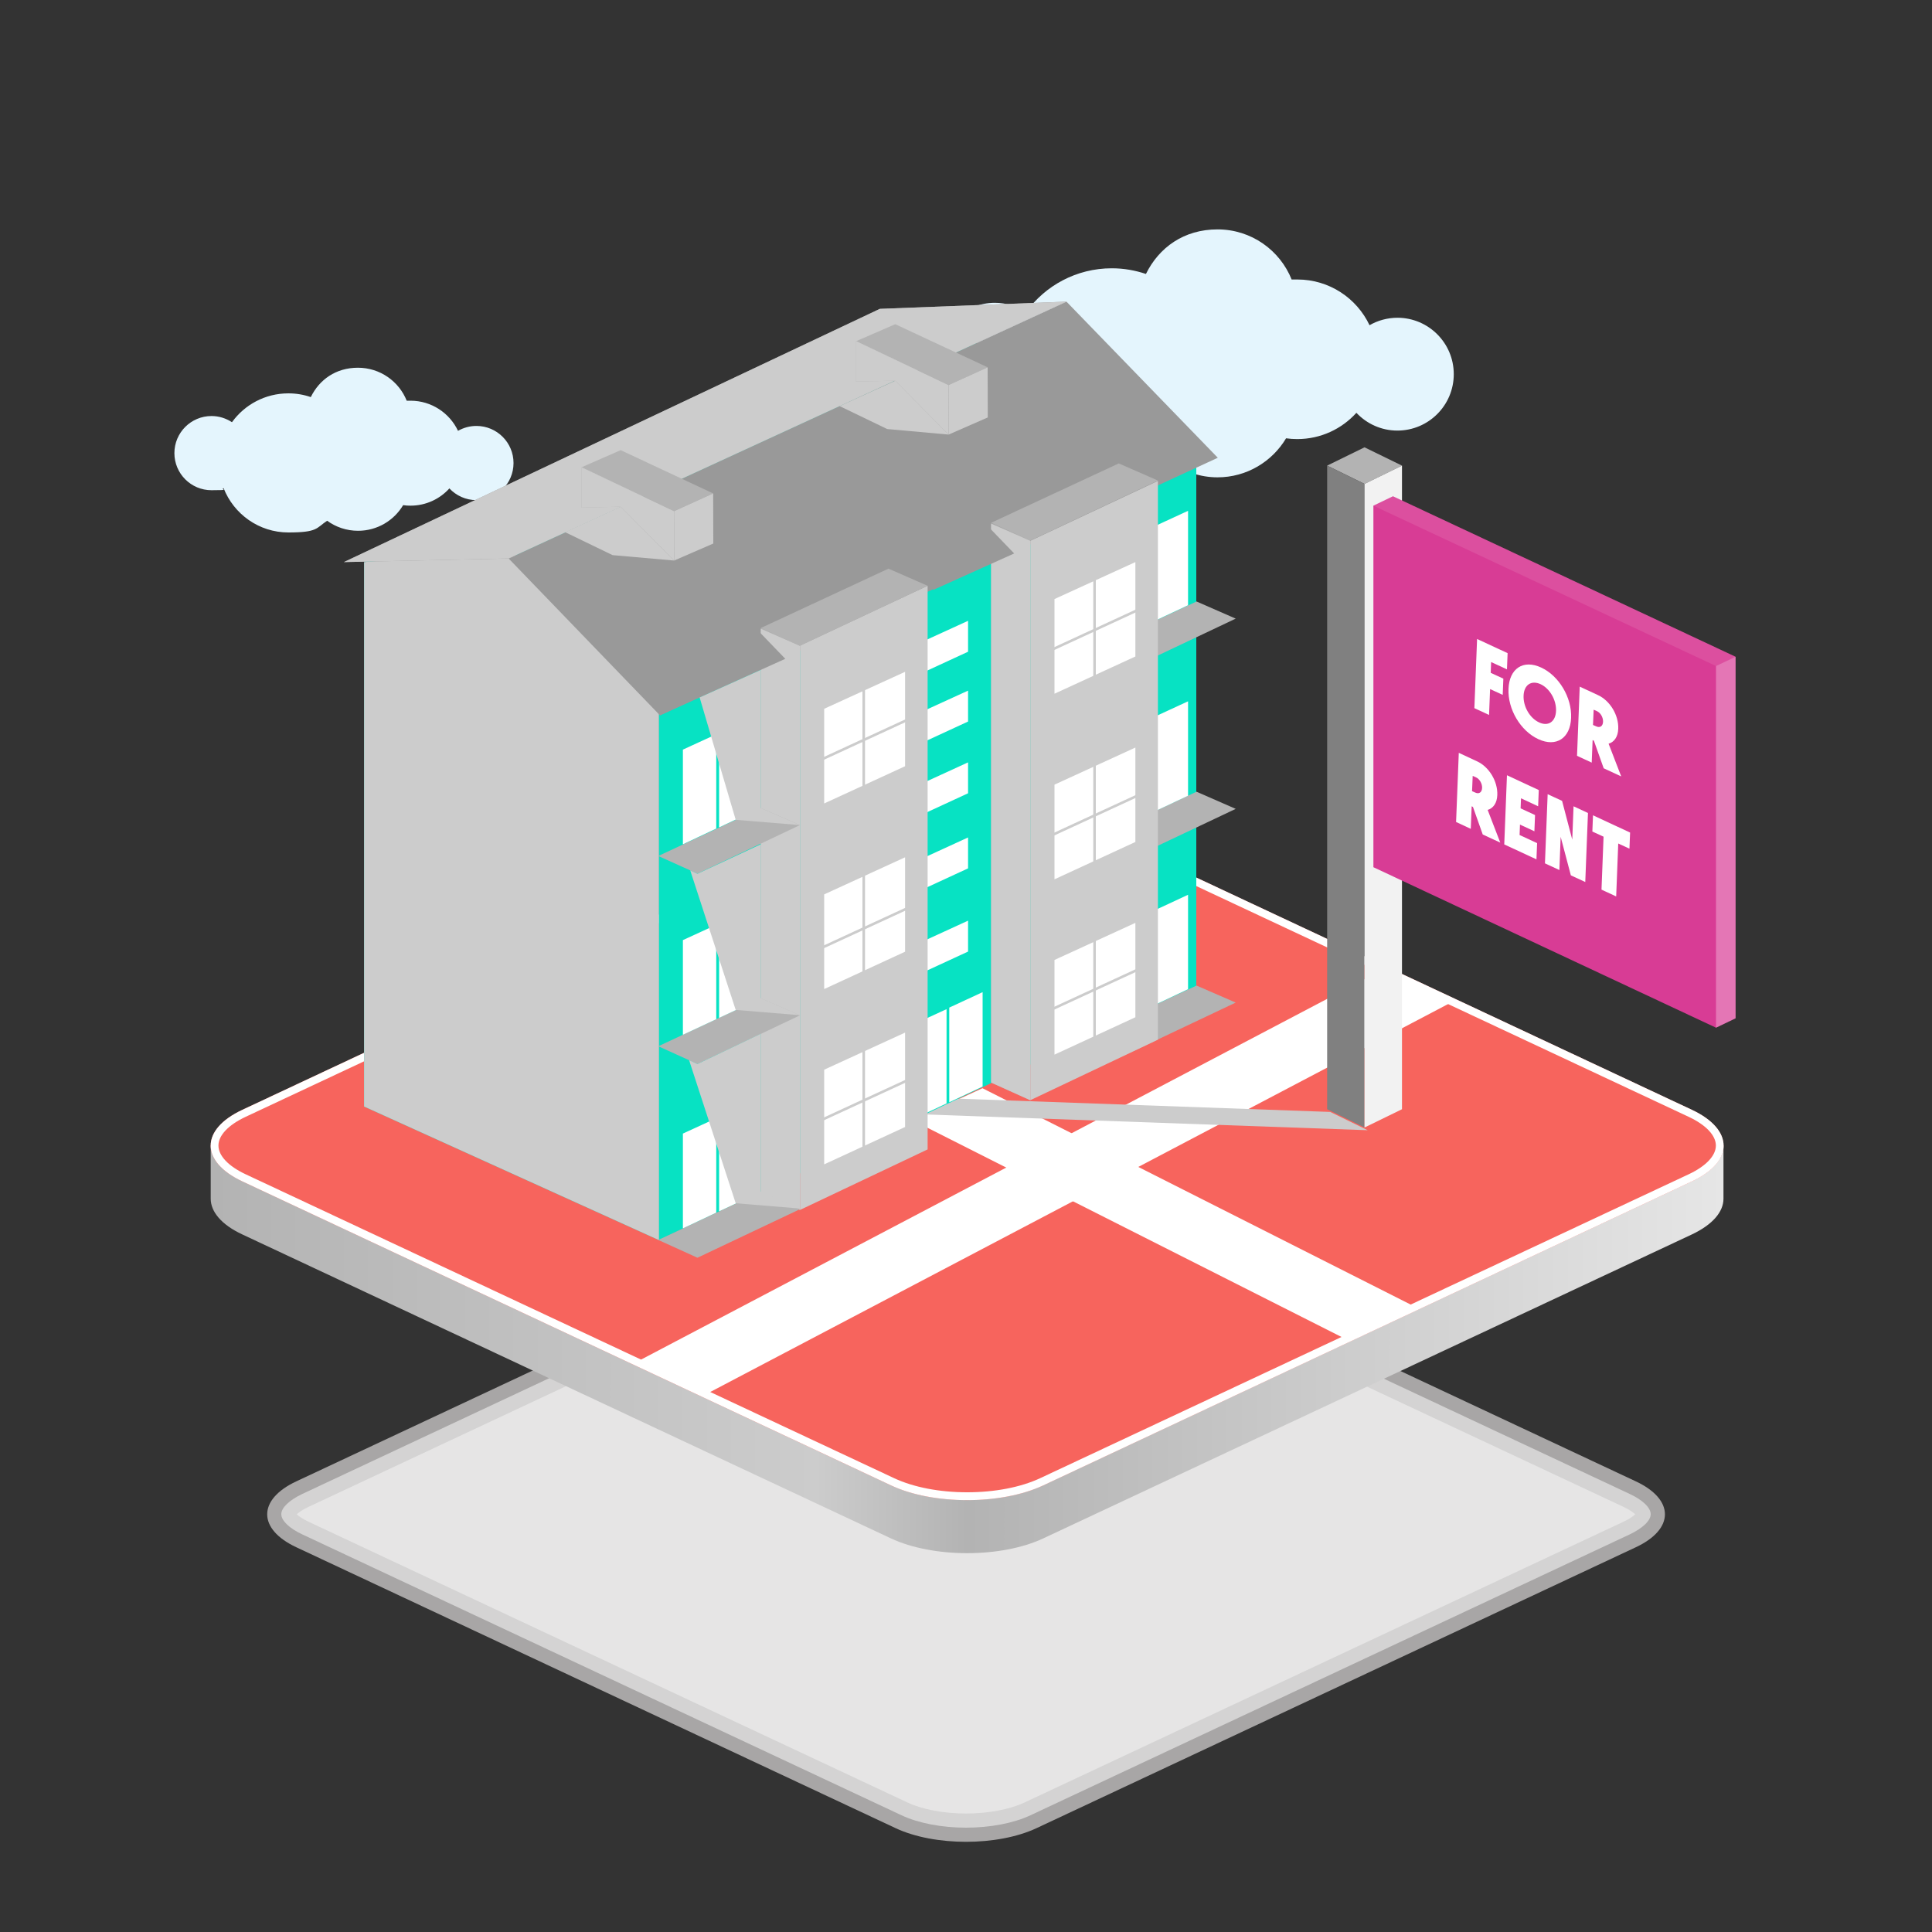 <?xml version="1.0" encoding="UTF-8"?> <svg xmlns="http://www.w3.org/2000/svg" xmlns:xlink="http://www.w3.org/1999/xlink" version="1.1" viewBox="0 0 1500 1500"><rect x="0" y="0" width="1500" height="1500" fill="#333333" stroke="none"/><defs><linearGradient id="linear-gradient" x1="192.9" y1="1047.7" x2="1367.5" y2="1047.7" gradientTransform="translate(1531.1) rotate(-180) scale(1 -1)" gradientUnits="userSpaceOnUse"><stop offset="0" stop-color="#e6e6e6"></stop><stop offset=".5" stop-color="#b3b3b3"></stop><stop offset=".6" stop-color="#ccc"></stop><stop offset="1" stop-color="#b3b3b3"></stop></linearGradient></defs><g style="isolation: isolate;"><g id="Home"><path d="M230.1,1201.3l465.3,218.1c30.2,14.1,79.1,14.1,109.3,0l465.3-218.1c30.2-14.1,30.2-37.1,0-51.2l-465.3-218.1c-30.2-14.1-79.1-14.1-109.3,0l-465.3,218.1c-30.2,14.1-30.2,37.1,0,51.2h0Z" style="fill: #f7f4f3; isolation: isolate; mix-blend-mode: multiply; opacity: .6; stroke-width: 0px;"></path><path d="M750,1419c-18.8,0-37-3.5-50-9.6l-465.3-218.1c-10.1-4.7-16.3-10.7-16.3-15.7s6.2-10.9,16.3-15.7l465.3-218.1c13-6.1,31.2-9.6,50-9.6s37,3.5,50,9.6l465.3,218.1c10.1,4.7,16.3,10.7,16.3,15.7s-6.2,10.9-16.3,15.7l-465.3,218.1c-13,6.1-31.2,9.6-50,9.6h0Z" style="fill: #f2f2f2; isolation: isolate; mix-blend-mode: multiply; opacity: .6; stroke-width: 0px;"></path><path d="M750,1408c-17.2,0-33.8-3.1-45.3-8.5l-465.3-218.1c-4.7-2.2-7.5-4.3-9-5.7,1.5-1.4,4.3-3.5,9-5.7l465.3-218.1c11.6-5.4,28.1-8.5,45.3-8.5s33.8,3.1,45.3,8.5l465.3,218.1c4.7,2.2,7.5,4.3,9,5.7-1.5,1.4-4.3,3.5-9,5.7l-465.3,218.1c-11.6,5.4-28.1,8.5-45.3,8.5Z" style="fill: #f2f2f2; isolation: isolate; mix-blend-mode: multiply; opacity: .6; stroke-width: 0px;"></path><polygon points="794.5 773.9 749.2 770.1 721.8 686 722.1 415 766.9 394.3 766.9 761.9 794.5 773.9" style="fill: #ccc; mix-blend-mode: multiply; stroke-width: 0px;"></polygon><g><path d="M163.6,889.4v41.3c0,10,8.2,20.1,24.5,27.7l503.6,236c32.7,15.3,85.7,15.3,118.3,0l503.6-236c16.3-7.7,24.5-17.7,24.5-27.7v-41.3" style="fill: url(#linear-gradient); stroke-width: 0px;"></path><path d="M188.1,917.2l503.6,236c32.7,15.3,85.7,15.3,118.3,0l503.6-236c32.7-15.3,32.7-40.1,0-55.5l-503.6-236c-32.7-15.3-85.7-15.3-118.3,0l-503.6,236c-32.7,15.3-32.7,40.1,0,55.5Z" style="fill: #f7645d; stroke-width: 0px;"></path><path d="M750.9,620.2c21.5,0,41.6,3.9,56.6,10.9l503.6,236c13.4,6.3,21.1,14.4,21.1,22.3s-7.7,16-21.1,22.3l-503.6,236c-15,7-35.1,10.9-56.6,10.9s-41.6-3.9-56.6-10.9l-503.6-236c-13.4-6.3-21.1-14.4-21.1-22.3s7.7-16,21.1-22.3l503.6-236c15-7,35.1-10.9,56.6-10.9M750.9,614.2c-21.4,0-42.8,3.8-59.2,11.5l-503.6,236c-32.7,15.3-32.7,40.1,0,55.5l503.6,236c16.3,7.7,37.8,11.5,59.2,11.5s42.8-3.8,59.2-11.5l503.6-236c32.7-15.3,32.7-40.1,0-55.5l-503.6-236c-16.3-7.7-37.8-11.5-59.2-11.5h0Z" style="fill: #fff; stroke-width: 0px;"></path><path d="M1085.1,246.7c-7.9,0-15.4,2.1-21.8,5.8-9.9-21-31.3-35.5-56-35.5s-2.9,0-4.4.2c-9.1-22.9-31.4-39.1-57.6-39.1s-45.5,14.1-55.6,34.6c-8.3-2.8-17.2-4.4-26.5-4.4-27.4,0-51.7,13.4-66.6,34.1-6.9-4.6-15.2-7.3-24.2-7.3-24.2,0-43.8,19.6-43.8,43.8s19.6,43.8,43.8,43.8,9.8-.9,14.3-2.4c11.9,30.6,41.7,52.3,76.5,52.3s32.6-5.1,45.7-13.9c10.2,7.4,22.8,11.9,36.4,11.9,22.6,0,42.4-12.2,53.2-30.3,2.8.4,5.7.6,8.7.6,18.2,0,34.6-7.9,45.9-20.4,8,8.5,19.3,13.8,31.8,13.8,24.2,0,43.8-19.6,43.8-43.8s-19.6-43.8-43.8-43.8Z" style="fill: #e4f5fd; stroke-width: 0px;"></path><polygon points="1042.3 1038.4 1096.5 1013.5 762.8 844.9 708.6 869.8 1042.3 1038.4" style="fill: #fff; stroke-width: 0px;"></polygon><polygon points="547.5 1082.8 493.3 1057.9 1073.6 752.8 1127.8 777.7 547.5 1082.8" style="fill: #fff; stroke-width: 0px;"></polygon><polygon points="677.5 863.8 1061.9 877.5 1032.8 863.3 648.4 849.6 677.5 863.8" style="fill: #ccc; mix-blend-mode: multiply; stroke-width: 0px;"></polygon><polygon points="1088.5 361.5 1059.4 375.7 1030.4 361.5 1059.4 347.3 1088.5 361.5" style="fill: #b3b3b3; stroke-width: 0px;"></polygon><g><polygon points="1059.4 375.7 1059.4 875.4 1030.4 861.2 1030.4 361.5 1059.4 375.7" style="fill: gray; stroke-width: 0px;"></polygon><polygon points="1088.5 361.5 1088.5 861.2 1059.4 875.4 1059.4 375.7 1088.5 361.5" style="fill: #f2f2f2; stroke-width: 0px;"></polygon><g><polygon points="1347.5 790.6 1332.3 797.9 1066.3 392.6 1081.5 385.3 1347.5 509.9 1347.5 790.6" style="fill: #d83c95; stroke-width: 0px;"></polygon><polygon points="1332.3 797.9 1066.3 673.3 1066.3 392.6 1332.3 517.1 1332.3 797.9" style="fill: #d83c95; stroke-width: 0px;"></polygon><polygon points="1066.3 392.6 1081.5 385.3 1347.5 509.9 1332.3 517.1 1066.3 392.6" style="fill: #fff; opacity: .1; stroke-width: 0px;"></polygon><polygon points="1347.5 509.9 1347.5 790.6 1332.3 797.9 1332.3 517.1 1347.5 509.9" style="fill: #fff; opacity: .3; stroke-width: 0px;"></polygon><g><path d="M1157.7,514l-.3,8.4,9.8,4.5-.5,12.6-9.8-4.5-.8,20.1-11.4-5.3,2.1-53.7,23.7,11-.5,12.6-12.3-5.7Z" style="fill: #fff; stroke-width: 0px;"></path><path d="M1171.2,534.8c.6-15.8,11.5-23,25.4-16.5,13.8,6.4,23.9,23.3,23.2,39.1-.6,15.8-11.6,22.9-25.4,16.5-13.9-6.4-23.9-23.3-23.2-39.1ZM1208.1,551.9c.3-8.5-4.9-17.4-12-20.7-7.2-3.3-12.9.5-13.2,9-.3,8.5,4.9,17.4,12.1,20.7,7.1,3.3,12.8-.6,13.1-9Z" style="fill: #fff; stroke-width: 0px;"></path><path d="M1237.3,575l-.8-.4-.7,17.5-11.4-5.3,2.1-53.7,14.2,6.6c9.3,4.3,16.1,15.5,15.7,26.1-.2,6.3-3.2,10.4-7.5,11.6l9.8,25.4-13.6-6.3-7.6-21.4ZM1236.9,562.9l2.5,1.1c2.9,1.3,5.1-.3,5.2-3.7.1-3.3-1.9-6.9-4.8-8.2l-2.5-1.1-.5,11.9Z" style="fill: #fff; stroke-width: 0px;"></path><path d="M1143.4,626.4l-.8-.4-.7,17.5-11.4-5.3,2.1-53.7,14.2,6.6c9.3,4.3,16.1,15.5,15.7,26.1-.2,6.3-3.2,10.4-7.5,11.6l9.8,25.4-13.6-6.3-7.6-21.4ZM1143,614.3l2.5,1.1c2.9,1.3,5.1-.3,5.2-3.7.1-3.3-1.9-6.9-4.8-8.2l-2.5-1.1-.5,11.9Z" style="fill: #fff; stroke-width: 0px;"></path><path d="M1193.4,654.6l-.5,12.6-25-11.6,2.1-53.7,24.7,11.5-.5,12.6-13.3-6.2-.3,7.8,11.2,5.2-.5,12.6-11.2-5.2-.3,8.1,13.6,6.3Z" style="fill: #fff; stroke-width: 0px;"></path><path d="M1232.9,631.1l-2.1,53.7-11.2-5.2-7.9-29.9-1,25.8-11.2-5.2,2.1-53.7,11.2,5.2,7.9,30.1,1-25.9,11.2,5.2Z" style="fill: #fff; stroke-width: 0px;"></path><path d="M1265.1,658.9l-8.7-4-1.6,41.1-11.4-5.3,1.6-41.1-8.7-4,.5-12.6,28.8,13.4-.5,12.6Z" style="fill: #fff; stroke-width: 0px;"></path></g></g></g><path d="M369.9,330.7c-5.2,0-10.1,1.4-14.3,3.8-6.5-13.8-20.6-23.4-36.9-23.4s-1.9,0-2.9.1c-6-15.1-20.7-25.7-37.9-25.7s-30,9.3-36.6,22.8c-5.5-1.9-11.3-2.9-17.4-2.9-18,0-34,8.8-43.8,22.4-4.6-3-10-4.8-15.9-4.8-15.9,0-28.8,12.9-28.8,28.8s12.9,28.8,28.8,28.8,6.4-.6,9.4-1.6c7.9,20.1,27.4,34.4,50.3,34.4s21.5-3.4,30.1-9.1c6.7,4.9,15,7.8,24,7.8,14.9,0,27.9-8,35-19.9,1.9.3,3.8.4,5.7.4,12,0,22.8-5.2,30.2-13.4,5.3,5.6,12.7,9.1,21,9.1,15.9,0,28.8-12.9,28.8-28.8s-12.9-28.8-28.8-28.8Z" style="fill: #e4f5fd; stroke-width: 0px;"></path><g><polygon points="511.6 962.8 928.8 765.7 928.8 342.9 511.6 539.6 511.6 962.8" style="fill: #07e2c3; stroke-width: 0px;"></polygon><polygon points="688.8 535 751.6 506 751.6 482 688.8 510.7 688.8 535" style="fill: #fff; stroke-width: 0px;"></polygon><polygon points="688.8 589.2 751.6 560.2 751.6 536.2 688.8 564.9 688.8 589.2" style="fill: #fff; stroke-width: 0px;"></polygon><polygon points="688.8 644.9 751.6 615.9 751.6 591.9 688.8 620.7 688.8 644.9" style="fill: #fff; stroke-width: 0px;"></polygon><polygon points="688.8 703.2 751.6 674.2 751.6 650.2 688.8 679 688.8 703.2" style="fill: #fff; stroke-width: 0px;"></polygon><polygon points="688.8 767.8 751.6 738.8 751.6 714.8 688.8 743.6 688.8 767.8" style="fill: #fff; stroke-width: 0px;"></polygon><polygon points="709 868.9 734.9 856.7 734.9 783.5 709 795.4 709 868.9" style="fill: #fff; stroke-width: 0px;"></polygon><polygon points="737 855.8 762.9 843.6 762.9 770.3 737 782.3 737 855.8" style="fill: #fff; stroke-width: 0px;"></polygon><polygon points="511.6 962.8 282.7 859.1 282.7 436.4 511.6 539.6 511.6 962.8" style="fill: #07e2c3; stroke-width: 0px;"></polygon><polygon points="511.6 539.7 282.7 436 699.9 239.8 928.8 342.9 511.6 539.7" style="fill: #07e2c3; stroke-width: 0px;"></polygon><polygon points="473.6 625.1 442.4 610.7 442.4 574.2 473.6 588.5 473.6 625.1" style="fill: #fff; stroke-width: 0px;"></polygon><polygon points="406.7 595.5 375.4 581.1 375.4 544.6 406.7 558.9 406.7 595.5" style="fill: #fff; stroke-width: 0px;"></polygon><polygon points="337.6 564.1 306.3 549.7 306.3 513.2 337.6 527.5 337.6 564.1" style="fill: #fff; stroke-width: 0px;"></polygon><polygon points="473.6 766.7 442.4 752.3 442.4 715.9 473.6 730.2 473.6 766.7" style="fill: #fff; stroke-width: 0px;"></polygon><polygon points="406.7 737.1 375.4 722.7 375.4 686.3 406.7 700.6 406.7 737.1" style="fill: #fff; stroke-width: 0px;"></polygon><polygon points="337.6 705.7 306.3 691.3 306.3 654.9 337.6 669.2 337.6 705.7" style="fill: #fff; stroke-width: 0px;"></polygon><polygon points="473.6 906.5 442.4 892.1 442.4 855.7 473.6 870 473.6 906.5" style="fill: #fff; stroke-width: 0px;"></polygon><polygon points="406.7 876.9 375.4 862.5 375.4 826.1 406.7 840.4 406.7 876.9" style="fill: #fff; stroke-width: 0px;"></polygon><polygon points="337.6 845.5 306.3 831.1 306.3 794.7 337.6 809 337.6 845.5" style="fill: #fff; stroke-width: 0px;"></polygon><polygon points="511.6 962.8 282.7 859.1 282.7 436.4 394.9 426.1 511.6 539.6 511.6 962.8" style="fill: #ccc; mix-blend-mode: multiply; stroke-width: 0px;"></polygon><polygon points="512.4 555.4 394.9 433.6 828 234.2 945.5 355.4 512.4 555.4" style="fill: #999; stroke-width: 0px;"></polygon><g><polygon points="621.1 939.4 720.2 892.4 720.2 454.8 621.1 501.2 621.1 939.4" style="fill: #ccc; stroke-width: 0px;"></polygon><polygon points="621.1 939.4 590.7 925.7 590.7 487.6 621.1 500.8 621.1 939.4" style="fill: #b3b3b3; stroke-width: 0px;"></polygon><polygon points="621.1 939.4 590.7 925.7 590.7 488.2 621.1 501.5 621.1 939.4" style="fill: #ccc; mix-blend-mode: multiply; stroke-width: 0px;"></polygon><polygon points="621.1 501.4 590.7 487.6 689.8 441.5 720.2 454.8 621.1 501.4" style="fill: #b3b3b3; stroke-width: 0px;"></polygon><polygon points="541.5 678.3 511.1 664.6 590.7 627.4 621.1 640.6 541.5 678.3" style="fill: #b3b3b3; stroke-width: 0px;"></polygon><polygon points="541.5 826.1 511.1 812.3 590.7 775.1 621.1 788.3 541.5 826.1" style="fill: #b3b3b3; stroke-width: 0px;"></polygon><polygon points="541.5 976.5 511.1 962.7 590.7 925.5 621.1 938.8 541.5 976.5" style="fill: #b3b3b3; stroke-width: 0px;"></polygon><polygon points="530.2 655.5 556.1 643.3 556.1 570.1 530.2 582 530.2 655.5" style="fill: #fff; stroke-width: 0px;"></polygon><polygon points="558.3 642.4 584.1 630.2 584.1 556.9 558.3 568.8 558.3 642.4" style="fill: #fff; stroke-width: 0px;"></polygon><polygon points="639.9 623.8 702.7 594.9 702.7 521.6 639.9 550.3 639.9 623.8" style="fill: #fff; stroke-width: 0px;"></polygon><line x1="633.6" y1="591.6" x2="709" y2="556.8" style="fill: none; stroke: #ccc; stroke-miterlimit: 10; stroke-width: 2px;"></line><polygon points="639.9 767.9 702.7 738.9 702.7 665.6 639.9 694.4 639.9 767.9" style="fill: #fff; stroke-width: 0px;"></polygon><polygon points="639.9 904 702.7 875 702.7 801.7 639.9 830.5 639.9 904" style="fill: #fff; stroke-width: 0px;"></polygon><polygon points="530.2 803.4 556.1 791.3 556.1 718 530.2 729.9 530.2 803.4" style="fill: #fff; stroke-width: 0px;"></polygon><polygon points="558.3 790.3 584.1 778.2 584.1 704.9 558.3 716.8 558.3 790.3" style="fill: #fff; stroke-width: 0px;"></polygon><polygon points="530.2 953.7 556.1 941.5 556.1 868.2 530.2 880.1 530.2 953.7" style="fill: #fff; stroke-width: 0px;"></polygon><polygon points="558.3 940.5 584.1 928.4 584.1 855.1 558.3 867 558.3 940.5" style="fill: #fff; stroke-width: 0px;"></polygon></g><g><polygon points="879.8 518 849.4 504.2 929 467 959.4 480.3 879.8 518" style="fill: #b3b3b3; stroke-width: 0px;"></polygon><polygon points="879.8 665.7 849.4 651.9 929 614.7 959.4 628 879.8 665.7" style="fill: #b3b3b3; stroke-width: 0px;"></polygon><polygon points="879.8 816.1 849.4 802.4 929 765.2 959.4 778.4 879.8 816.1" style="fill: #b3b3b3; stroke-width: 0px;"></polygon><polygon points="868.6 495.1 894.4 483 894.4 409.7 868.6 421.6 868.6 495.1" style="fill: #fff; stroke-width: 0px;"></polygon><polygon points="896.6 482 922.4 469.9 922.4 396.6 896.6 408.5 896.6 482" style="fill: #fff; stroke-width: 0px;"></polygon><polygon points="868.6 643.1 894.4 630.9 894.4 557.6 868.6 569.6 868.6 643.1" style="fill: #fff; stroke-width: 0px;"></polygon><polygon points="896.6 629.9 922.4 617.8 922.4 544.5 896.6 556.4 896.6 629.9" style="fill: #fff; stroke-width: 0px;"></polygon><polygon points="868.6 793.3 894.4 781.2 894.4 707.9 868.6 719.8 868.6 793.3" style="fill: #fff; stroke-width: 0px;"></polygon><polygon points="896.6 780.2 922.4 768 922.4 694.7 896.6 706.7 896.6 780.2" style="fill: #fff; stroke-width: 0px;"></polygon><polygon points="799.9 854.2 899 807.2 899 373.4 799.9 419.9 799.9 854.2" style="fill: #ccc; stroke-width: 0px;"></polygon><polygon points="799.9 854.2 769.5 840.5 769.5 406.2 799.9 419.4 799.9 854.2" style="fill: #b3b3b3; stroke-width: 0px;"></polygon><polygon points="799.9 854.2 769.5 840.5 769.5 406.6 799.9 419.9 799.9 854.2" style="fill: #ccc; mix-blend-mode: multiply; stroke-width: 0px;"></polygon><polygon points="787.4 429.7 668 305.9 724.6 458 787.4 429.7" style="fill: #999; stroke-width: 0px;"></polygon><polygon points="799.9 419.7 769.5 405.9 868.6 359.8 899 373.1 799.9 419.7" style="fill: #b3b3b3; stroke-width: 0px;"></polygon><polygon points="818.7 538.6 881.5 509.7 881.5 436.4 818.7 465.1 818.7 538.6" style="fill: #fff; stroke-width: 0px;"></polygon><polygon points="818.7 682.7 881.5 653.7 881.5 580.4 818.7 609.2 818.7 682.7" style="fill: #fff; stroke-width: 0px;"></polygon><polygon points="818.7 818.8 881.5 789.8 881.5 716.5 818.7 745.3 818.7 818.8" style="fill: #fff; stroke-width: 0px;"></polygon></g><polygon points="394.9 433.6 267 436.4 683.1 239.8 828 234.2 394.9 433.6" style="fill: #999; stroke-width: 0px;"></polygon><polygon points="394.9 433.6 267 436.4 683.1 239.8 828 234.2 394.9 433.6" style="fill: #ccc; mix-blend-mode: multiply; stroke-width: 0px;"></polygon><polygon points="609.7 511.5 490.3 387.7 512.4 555.4 609.7 511.5" style="fill: #999; stroke-width: 0px;"></polygon><polygon points="523.3 396.9 553.7 383.1 481.9 349.5 451.5 362.8 523.3 396.9" style="fill: #b3b3b3; stroke-width: 0px;"></polygon><polygon points="523.3 396.9 553.7 383.1 553.8 422 523.4 435.2 523.3 396.9" style="fill: #ccc; stroke-width: 0px;"></polygon><polygon points="451.5 362.8 451.5 394.1 481.9 393.4 523.4 435.2 523.3 396.9 451.5 362.8" style="fill: #b3b3b3; stroke-width: 0px;"></polygon><polygon points="736.4 299 766.8 285.2 695.1 251.7 664.7 264.9 736.4 299" style="fill: #b3b3b3; stroke-width: 0px;"></polygon><polygon points="736.4 299 766.8 285.2 766.9 324.1 736.5 337.4 736.4 299" style="fill: #ccc; stroke-width: 0px;"></polygon><polygon points="664.7 264.9 664.7 296.2 695.1 295.6 736.5 337.4 736.4 299 664.7 264.9" style="fill: #b3b3b3; stroke-width: 0px;"></polygon><polygon points="451.5 362.8 451.5 394.1 481.9 393.4 523.4 435.2 523.3 396.9 451.5 362.8" style="fill: #ccc; mix-blend-mode: multiply; stroke-width: 0px;"></polygon><polygon points="664.7 264.9 664.7 296.2 695.1 295.6 736.5 337.4 736.4 299 664.7 264.9" style="fill: #ccc; mix-blend-mode: multiply; stroke-width: 0px;"></polygon></g><polygon points="621.1 640.6 571.2 636.5 543.2 541.5 590.7 520.1 590.7 627.4 621.1 640.6" style="fill: #ccc; mix-blend-mode: multiply; stroke-width: 0px;"></polygon><polygon points="621.1 788.2 571.2 784.1 535.9 675.8 541.5 678.4 590.7 655.5 590.7 775 621.1 788.2" style="fill: #ccc; mix-blend-mode: multiply; stroke-width: 0px;"></polygon><polygon points="621.1 938.3 571.2 934.2 535 823.1 541.5 826.1 590.7 802.6 590.7 925.1 621.1 938.3" style="fill: #ccc; mix-blend-mode: multiply; stroke-width: 0px;"></polygon><polygon points="736.5 337.4 688.8 333.1 651.9 315.3 695.1 295.6 736.5 337.4" style="fill: #ccc; mix-blend-mode: multiply; stroke-width: 0px;"></polygon><polygon points="523.4 435.2 475.6 431 438.8 413.2 481.9 393.4 523.4 435.2" style="fill: #ccc; mix-blend-mode: multiply; stroke-width: 0px;"></polygon><line x1="670.6" y1="532.1" x2="670.6" y2="613.8" style="fill: none; stroke: #ccc; stroke-miterlimit: 10; stroke-width: 2px;"></line><line x1="633.6" y1="737.9" x2="709" y2="703.1" style="fill: none; stroke: #ccc; stroke-miterlimit: 10; stroke-width: 2px;"></line><line x1="670.6" y1="678.3" x2="670.6" y2="760.1" style="fill: none; stroke: #ccc; stroke-miterlimit: 10; stroke-width: 2px;"></line><line x1="633.6" y1="871.5" x2="709" y2="836.7" style="fill: none; stroke: #ccc; stroke-miterlimit: 10; stroke-width: 2px;"></line><line x1="670.6" y1="812" x2="670.6" y2="893.7" style="fill: none; stroke: #ccc; stroke-miterlimit: 10; stroke-width: 2px;"></line><line x1="812.8" y1="785.4" x2="888.2" y2="750.6" style="fill: none; stroke: #ccc; stroke-miterlimit: 10; stroke-width: 2px;"></line><line x1="849.8" y1="725.8" x2="849.8" y2="807.6" style="fill: none; stroke: #ccc; stroke-miterlimit: 10; stroke-width: 2px;"></line><line x1="812.8" y1="650.2" x2="888.2" y2="615.4" style="fill: none; stroke: #ccc; stroke-miterlimit: 10; stroke-width: 2px;"></line><line x1="849.8" y1="590.7" x2="849.8" y2="672.5" style="fill: none; stroke: #ccc; stroke-miterlimit: 10; stroke-width: 2px;"></line><line x1="812.8" y1="506.2" x2="888.2" y2="471.4" style="fill: none; stroke: #ccc; stroke-miterlimit: 10; stroke-width: 2px;"></line><line x1="849.8" y1="446.6" x2="849.8" y2="528.4" style="fill: none; stroke: #ccc; stroke-miterlimit: 10; stroke-width: 2px;"></line></g></g></g></svg> 